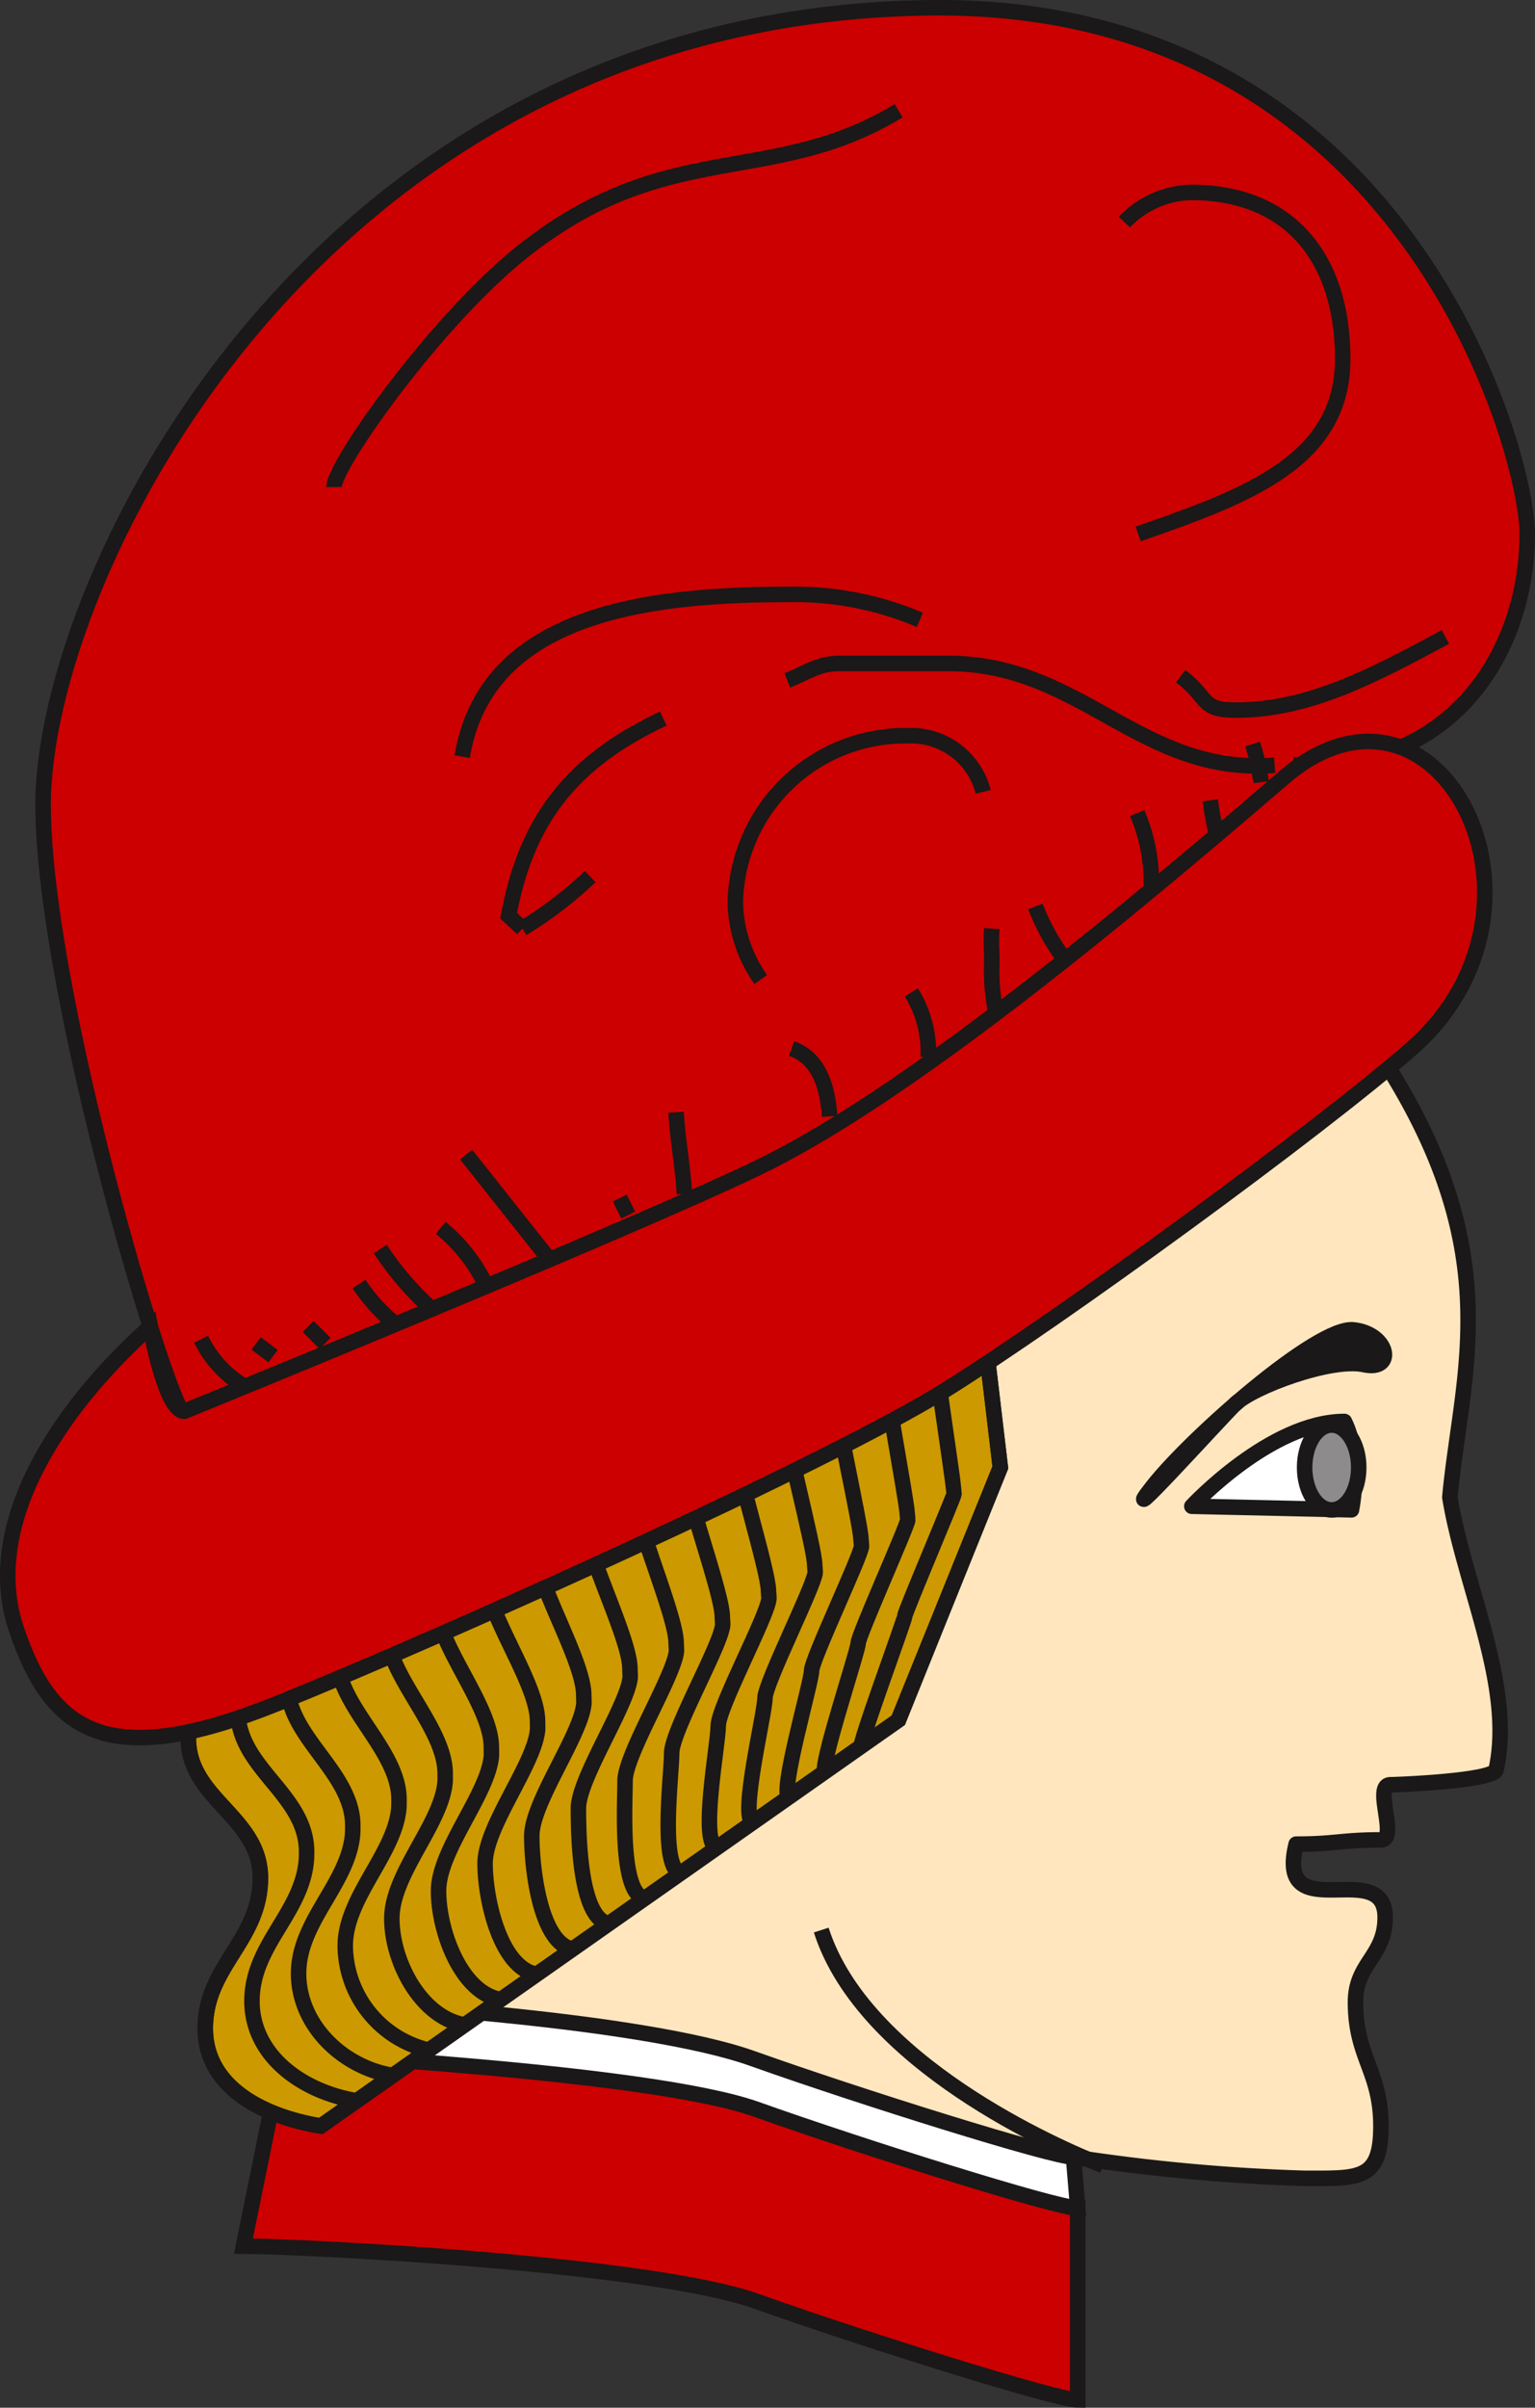 <svg id="Layer_1" data-name="Layer 1" xmlns="http://www.w3.org/2000/svg" viewBox="0 0 99.009 155.188">
  <rect x="0" y="0" width="99.009" height="155.188" fill="#333333" stroke="none"/>
  <defs>
    <style>
      .cls-1 {
        fill: #ffe6be;
      }

      .cls-1, .cls-2, .cls-3, .cls-4, .cls-5, .cls-6, .cls-7, .cls-8, .cls-9 {
        stroke: #1a1818;
      }

      .cls-1, .cls-2, .cls-3, .cls-4 {
        stroke-linecap: round;
        stroke-linejoin: round;
      }

      .cls-1, .cls-2, .cls-3, .cls-5, .cls-6, .cls-7, .cls-8 {
        fill-rule: evenodd;
      }

      .cls-2 {
        fill: #1a1818;
      }

      .cls-3, .cls-6 {
        fill: #fff;
      }

      .cls-4 {
        fill: #8d8b8b;
      }

      .cls-5 {
        fill: #c00;
      }

      .cls-5, .cls-6, .cls-7, .cls-8, .cls-9 {
        stroke-miterlimit: 3.864;
      }

      .cls-7, .cls-9 {
        fill: none;
      }

      .cls-8 {
        fill: #c90;
      }
    </style>
  </defs>
  <title>37acbeb4-a0b6-4f4d-8226-6b9b3186a59f</title>
  <g>
    <g>
      <path class="cls-1" d="M86.336,64.229c11.619,14.985,8,23.454,7.18,32.273.922,5.7,4.174,12.174,2.986,17.563-.162.73-6.41.97-6.812.97-1.152,0,.531,3.554-.62,3.554-2.534,0-2.934.273-5.467.273-1.367,5.54,5.739.746,5.739,4.72,0,2.534-1.913,2.933-1.913,5.467,0,3.57,1.641,4.43,1.641,8,0,3.513-1.429,3.354-4.921,3.354a121.768,121.768,0,0,1-14.906-1.367c0,2.246-.489,9.985-.547,10.733,0,0-37.091-7.281-48.546-6.359.461-5.006,1.683-5.264,1.914-9.641.662-12.579,5.371-12.332-.095-22.636S10.509,91.582,15.811,71.594c3.973-14.978,21.3-26.366,35.225-22.45S81.616,58.142,86.336,64.229Z" transform="translate(0)"/>
      <path class="cls-2" d="M74.34,95.824c2.534-3.226,10.641-10.34,12.944-10.109s2.765,2.7.691,2.241-7.186,1.418-8.337,2.57S71.807,99.049,74.34,95.824Z" transform="translate(0)"/>
      <path class="cls-3" d="M86.717,91.62c-4.774,0-9.843,5.466-9.843,5.466l10.3.23S87.87,93.924,86.717,91.62Z" transform="translate(0)"/>
      <ellipse class="cls-4" cx="85.894" cy="94.586" rx="1.745" ry="2.736"/>
    </g>
    <path class="cls-5" d="M15.7,144.776c3.553,0,26.186,1.093,33.093,3.553s19.352,6.359,20.72,6.359V142.315c-1.367,0-13.814-3.9-20.72-6.359s-27.007-3.627-30.561-3.627Z" transform="translate(0)"/>
    <path class="cls-6" d="M20.149,129.049c3.553,0,21.467,1.167,28.373,3.627s19.354,6.359,20.72,6.359l.273,3.28c-1.367,0-13.814-3.9-20.72-6.359s-30.561-3.627-30.561-3.627Z" transform="translate(0)"/>
    <path class="cls-7" d="M71.156,139.582c-3.007-1.167-15.453-6.633-18.186-15.18" transform="translate(0)"/>
    <path class="cls-7" d="M58.783,108.4" transform="translate(0)"/>
    <path class="cls-8" d="M63.156,83.036l1.367,11.547-6.56,16.279L20.69,137.032c-3.758-.615-7.448-2.528-7.448-6.286,0-4.031,3.553-5.672,3.553-9.7,0-3.963-4.646-5.056-4.646-9.019a12.71,12.71,0,0,1,.273-2.255Z" transform="translate(0)"/>
    <g>
      <path class="cls-7" d="M12.423,109.769a12.71,12.71,0,0,0-.273,2.255c0,3.964,4.646,5.057,4.646,9.019,0,4.031-3.553,5.672-3.553,9.7,0,3.758,3.69,5.671,7.448,6.286" transform="translate(0)"/>
      <path class="cls-7" d="M15.594,108.1a12.513,12.513,0,0,0-.249,2.171c0,3.717,4.431,5.375,4.431,9.09,0,.205-.006.433-.024.625-.323,3.358-3.5,5.414-3.5,8.989,0,3.522,3.242,5.853,6.765,6.431" transform="translate(0)"/>
      <path class="cls-7" d="M18.765,106.427a12.385,12.385,0,0,0-.226,2.088c0,3.468,4.216,5.692,4.216,9.16,0,.19,0,.436-.019.615-.3,3.134-3.477,5.572-3.477,8.909,0,3.288,2.793,6.036,6.081,6.574" transform="translate(0)"/>
      <path class="cls-7" d="M21.936,104.756a12.241,12.241,0,0,0-.2,2c0,3.221,4,6.011,4,9.231,0,.176,0,.439-.014.606-.28,2.91-3.454,5.73-3.454,8.829a6.969,6.969,0,0,0,5.4,6.719" transform="translate(0)"/>
      <path class="cls-7" d="M25.106,103.085a12.171,12.171,0,0,0-.178,1.92c0,2.973,3.785,6.329,3.785,9.3,0,.163.007.442-.008.6-.259,2.686-3.431,5.889-3.431,8.748,0,2.818,1.9,6.4,4.716,6.863" transform="translate(0)"/>
      <path class="cls-7" d="M28.277,101.414a12.081,12.081,0,0,0-.154,1.836c0,2.726,3.57,6.647,3.57,9.372,0,.15.011.447,0,.588-.237,2.463-3.407,6.046-3.407,8.668,0,2.583,1.449,6.585,4.033,7.008" transform="translate(0)"/>
      <path class="cls-7" d="M31.448,99.744a12.091,12.091,0,0,0-.13,1.751c0,2.478,3.354,6.967,3.354,9.443,0,.136.015.45,0,.578-.215,2.239-3.384,6.2-3.384,8.588,0,2.349,1,6.768,3.35,7.152" transform="translate(0)"/>
      <path class="cls-7" d="M34.619,98.073a12.115,12.115,0,0,0-.106,1.668c0,2.229,3.139,7.283,3.139,9.513,0,.122.019.454.008.569-.194,2.015-3.36,6.362-3.36,8.508,0,2.113.553,6.95,2.666,7.3" transform="translate(0)"/>
      <path class="cls-7" d="M37.79,96.4a12.308,12.308,0,0,0-.083,1.584c0,1.981,2.925,7.6,2.925,9.583,0,.109.023.458.013.56-.172,1.791-3.337,6.521-3.337,8.428,0,1.879.1,7.133,1.983,7.44" transform="translate(0)"/>
      <path class="cls-7" d="M40.96,94.731a12.652,12.652,0,0,0-.058,1.5c0,1.734,2.709,7.92,2.709,9.654,0,.1.027.461.019.551-.151,1.567-3.314,6.679-3.314,8.347,0,1.645-.343,7.316,1.3,7.585" transform="translate(0)"/>
      <path class="cls-7" d="M44.131,93.061a13.093,13.093,0,0,0-.035,1.417c0,1.486,2.494,8.238,2.494,9.725,0,.081.031.464.023.541-.133,1.344-3.291,6.837-3.291,8.267,0,1.409-.791,7.5.618,7.729" transform="translate(0)"/>
      <path class="cls-7" d="M47.3,91.39c-.043.278-.012,1.056-.012,1.333,0,1.238,2.278,8.557,2.278,9.795,0,.067.036.468.03.532-.1,1.119-3.268,7-3.268,8.187,0,1.174-1.24,7.682-.065,7.874" transform="translate(0)"/>
      <path class="cls-7" d="M50.472,89.719c-.034.223.014,1.027.014,1.249,0,.991,2.062,8.875,2.062,9.865,0,.055.04.473.035.523-.086.9-3.244,7.152-3.244,8.106s-1.687,7.864-.748,8.019" transform="translate(0)"/>
      <path class="cls-7" d="M53.643,88.048c-.025.167.037,1,.037,1.165,0,.743,1.848,9.193,1.848,9.937,0,.041.044.476.041.514-.059.673-3.222,7.311-3.222,8.026s-2.136,8.047-1.431,8.162" transform="translate(0)"/>
      <path class="cls-7" d="M56.814,86.377c-.017.111.06.971.06,1.081,0,.5,1.633,9.512,1.633,10.007,0,.027.049.48.046.5-.047.447-3.2,7.469-3.2,7.945s-2.585,8.23-2.115,8.308" transform="translate(0)"/>
      <path class="cls-7" d="M59.985,84.706c-.009.056.085.942.085,1,0,.247,1.417,9.829,1.417,10.077,0,.013.053.482.052.5-.02.224-3.175,7.627-3.175,7.865s-3.032,8.413-2.8,8.451" transform="translate(0)"/>
      <polyline class="cls-7" points="63.156 83.036 64.523 94.583 57.891 110.964"/>
    </g>
    <path class="cls-5" d="M11.6,90.763c-1.914-3.9-8.82-27.739-8.82-38.907C2.783,37.222,20.422.86,60.149.5c30.36-.273,38.36,28.519,38.36,33.914,0,7.18-4.446,15.18-14.633,14.906C82.509,58.689,51.6,81.6,51.6,81.6S13.516,94.662,11.6,90.763Z" transform="translate(0)"/>
    <path class="cls-7" d="M12.969,86.315A7.273,7.273,0,0,0,15.7,89.322" transform="translate(0)"/>
    <line class="cls-9" x1="16.523" y1="86.589" x2="17.616" y2="87.409"/>
    <line class="cls-9" x1="19.876" y1="85.495" x2="20.969" y2="86.589"/>
    <path class="cls-7" d="M23.156,82.762A12.026,12.026,0,0,0,25.684,85.5" transform="translate(0)"/>
    <path class="cls-7" d="M27.876,84.4a19.87,19.87,0,0,1-3.348-3.895" transform="translate(0)"/>
    <path class="cls-7" d="M31.429,83.036a10.66,10.66,0,0,0-3.006-3.895" transform="translate(0)"/>
    <line class="cls-9" x1="35.33" y1="81.049" x2="30.068" y2="74.421"/>
    <path class="cls-7" d="M44.149,76.949c-.137-2.05-.41-3.211-.546-5.261" transform="translate(0)"/>
    <line class="cls-9" x1="40.523" y1="78.315" x2="39.976" y2="77.222"/>
    <path class="cls-7" d="M53.516,71.956c-.137-1.913-.684-3.758-2.46-4.373" transform="translate(0)"/>
    <path class="cls-7" d="M59.877,68.129a7.334,7.334,0,0,0-1.094-4.168" transform="translate(0)"/>
    <path class="cls-7" d="M63.976,59.855c-.068.82,0,1.367,0,2.186a13.033,13.033,0,0,0,.273,3.28" transform="translate(0)"/>
    <path class="cls-7" d="M68.422,61.5a14.685,14.685,0,0,1-1.64-3.075" transform="translate(0)"/>
    <path class="cls-7" d="M74.236,57.6a11.3,11.3,0,0,0-.888-5.193" transform="translate(0)"/>
    <path class="cls-7" d="M78.61,54.315a19.33,19.33,0,0,1-.547-2.733" transform="translate(0)"/>
    <path class="cls-7" d="M81.342,50.416a14.3,14.3,0,0,0-.546-2.46" transform="translate(0)"/>
    <path class="cls-7" d="M59.33,39.956a20.462,20.462,0,0,0-8.541-1.64c-9.156,0-19.474,1.3-20.977,10.455" transform="translate(0)"/>
    <path class="cls-7" d="M42.783,46.315c-5.808,2.733-8.814,6.423-9.976,12.709l.888.82A25.592,25.592,0,0,0,38.068,56.5" transform="translate(0)"/>
    <path class="cls-7" d="M49.07,63.136a8.875,8.875,0,0,1-1.641-4.988A10.969,10.969,0,0,1,58.567,47.42a4.8,4.8,0,0,1,4.851,3.621" transform="translate(0)"/>
    <path class="cls-7" d="M50.783,43.855c1.229-.478,1.981-1.093,3.349-1.093h7.037c8.609,0,12.437,7.243,21.046,6.56" transform="translate(0)"/>
    <path class="cls-7" d="M76.149,43.582c1.846,1.367,1.23,2.187,3.554,2.187,4.715,0,8.82-2.187,13.529-4.715" transform="translate(0)"/>
    <path class="cls-7" d="M72.523,14.315a6.127,6.127,0,0,1,4.3-1.913c6.423,0,9.782,4.31,9.782,10.733,0,6.559-6.087,8.82-13.193,11.28" transform="translate(0)"/>
    <path class="cls-7" d="M57.962,7.136c-8.2,4.988-14.923,1.645-24.273,9.093-5.552,4.422-12.146,13.729-12.146,15.164" transform="translate(0)"/>
    <path class="cls-5" d="M9.689,85.5C3.6,90.962-1.19,98.415,1.069,105.049s5.887,9.167,16.894,4.72S53.516,94.242,60.969,89.6,85.194,72.72,91.056,67.582c10.46-9.166,1.64-25.986-8.273-17.44C69.533,61.566,57.342,71.209,48.8,75.309S11.891,90.964,11.891,90.964C10.641,90.964,9.689,85.5,9.689,85.5Z" transform="translate(0)"/>
  </g>
</svg>
